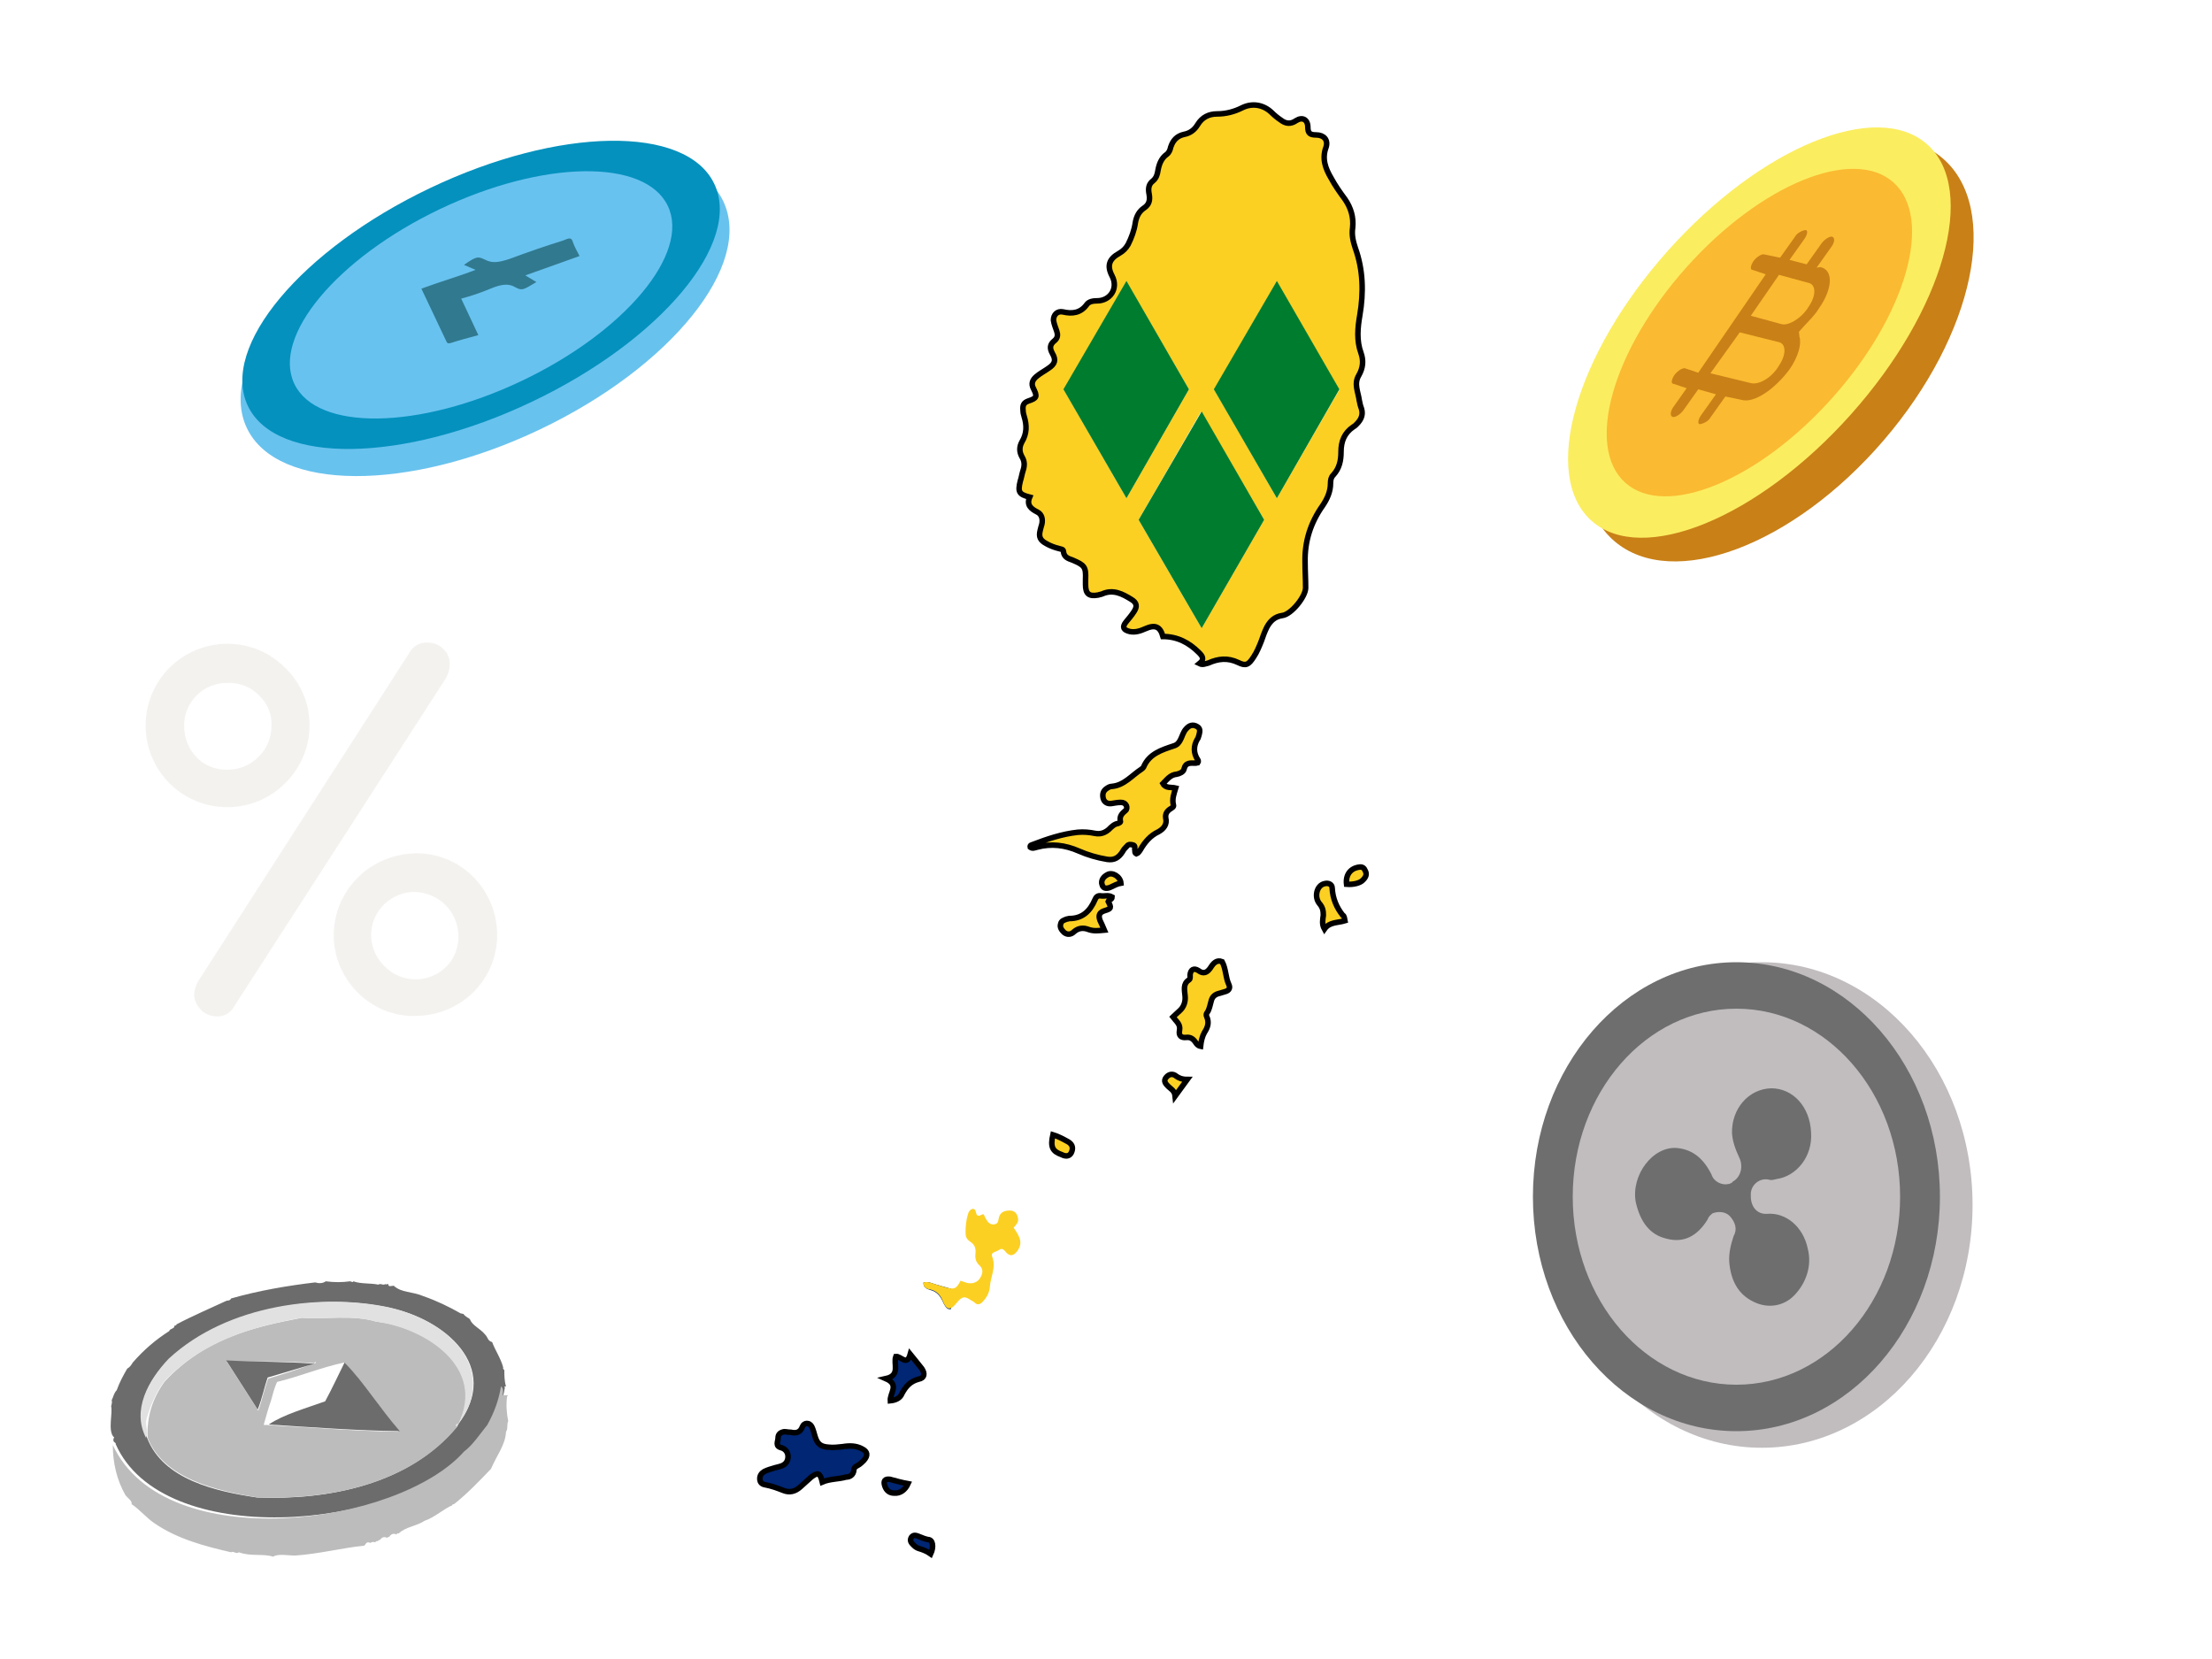 <?xml version="1.0" encoding="UTF-8"?>
<svg xmlns="http://www.w3.org/2000/svg" xmlns:xlink="http://www.w3.org/1999/xlink" version="1.1" id="Layer_1" x="0px" y="0px" viewBox="0 0 400 300" style="enable-background:new 0 0 400 300;" xml:space="preserve">
<style type="text/css">
	.st0{fill:#F3F2EF;}
	.st1{fill:#C98017;}
	.st2{fill:#FBED60;}
	.st3{fill:#FABA31;}
	.st4{fill:#68C2EE;}
	.st5{fill:#0491BE;}
	.st6{fill:#68C2EF;}
	.st7{fill:#31798F;}
	.st8{fill:#C1BDBE;}
	.st9{fill:#6E6E6E;}
	.st10{fill:#6C6C6C;}
	.st11{fill:#BCBCBC;}
	.st12{fill:#E1E1E1;}
	.st13{fill:#FCD022;}
	.st14{fill:#007C2E;}
	.st15{fill:#002674;}
	.st16{fill:none;}
	.st17{fill:none;stroke:#000000;stroke-miterlimit:10;}
</style>
<path class="st0" d="M51.6,120.8c5.8,5.6,5.8,14.8,0.2,20.6l0,0l-0.2,0.2c-5.8,5.8-15.1,5.8-20.9,0.1c-5.8-5.8-5.8-15.1-0.1-20.9  C36.4,115,45.8,114.9,51.6,120.8L51.6,120.8z M46.8,136.8c1.5-1.4,2.3-3.5,2.3-5.6c0.1-2.1-0.8-4.1-2.3-5.5  c-1.5-1.5-3.5-2.3-5.7-2.2c-4.2-0.1-7.8,3.4-7.8,7.6v0.2c0,2.1,0.8,4.1,2.2,5.6c1.4,1.5,3.4,2.3,5.5,2.3  C43.2,139.2,45.3,138.4,46.8,136.8z M80.6,122.7l-38.2,59.2c-0.6,1.2-1.9,2-3.3,1.9c-2.2-0.1-3.9-1.8-4-4c0.1-0.8,0.3-1.6,0.7-2.3  l38.2-59.4c0.6-1.2,1.9-2,3.3-1.9c1.1,0,2.2,0.4,2.9,1.2c0.8,0.7,1.2,1.8,1.1,2.9C81.3,121.2,81,122,80.6,122.7L80.6,122.7z   M64.7,179.5c-5.8-5.8-5.8-15,0-20.8l0.1-0.1c2.7-2.7,6.5-4.2,10.3-4.3c8.2-0.1,14.7,6.5,14.8,14.6c0.1,8.2-6.5,14.7-14.6,14.8  C71.4,183.9,67.5,182.3,64.7,179.5z M69.5,163.5c-3.1,3-3.2,7.8-0.2,11l0.1,0.1l0.2,0.2c3,3,7.9,3.1,11,0.1c1.6-1.5,2.4-3.7,2.3-5.9  c-0.2-4.2-3.5-7.5-7.7-7.7C73,161.2,71,162.1,69.5,163.5L69.5,163.5z"></path>
<g>
	
		<ellipse transform="matrix(0.651 -0.759 0.759 0.651 64.426 266.182)" class="st1" cx="321.5" cy="63.1" rx="45.6" ry="25.1"></ellipse>
	
		<ellipse transform="matrix(0.666 -0.746 0.746 0.666 61.464 257.419)" class="st2" cx="318.1" cy="60.1" rx="45.6" ry="22.2"></ellipse>
	
		<ellipse transform="matrix(0.666 -0.746 0.746 0.666 61.464 257.419)" class="st3" cx="318.1" cy="60.1" rx="36.4" ry="17.7"></ellipse>
	<path class="st1" d="M314.9,72.3c2.3,0.7,6.1-2,8.7-5.5c1.6-2.3,2.2-4.6,1.8-5.9l-0.1-0.9l0.9-1c0.9-1,1.9-1.9,2.7-3.2   c2.6-3.7,2.6-7,0.3-7.5l-0.7,0.1l2.7-3.8c0.5-0.7,0.7-1.6,0.1-1.8c-0.4-0.1-1.3,0.4-1.9,1.2l-2.7,3.8l-3.1-0.8l2.7-3.8   c0.5-0.7,0.7-1.6,0.2-1.6c-0.7,0.1-1.6,0.6-1.9,1.2l-2.7,3.8L319,46c-0.4-0.1-1.3,0.4-1.9,1.2c-0.5,0.7-0.7,1.6-0.2,1.6l2.4,0.8   l-12.2,17.8l-2.4-0.8c-0.4-0.1-1.3,0.4-1.9,1.2c-0.5,0.7-0.7,1.6-0.2,1.6l2.4,0.8l-2.4,3.4c-0.5,0.7-0.7,1.6-0.1,1.8   c0.4,0.1,1.3-0.4,1.9-1.2l2.7-3.8l3.2,0.9l-2.7,3.8c-0.5,0.7-0.7,1.6-0.2,1.6c0.7-0.1,1.6-0.6,1.9-1.2l2.7-3.8L314.9,72.3z    M321.7,49.7l5.5,1.5c1.2,0.4,1.2,2.3-0.1,4.2c-1.3,2.2-3.8,3.6-5,3.2l-5.5-1.5L321.7,49.7z M309.3,67.5l5.3-7.4l7.2,1.8   c1.2,0.4,1.2,2.3-0.1,4.2c-1.2,2.1-3.5,3.5-5,3.2L309.3,67.5z"></path>
</g>
<g>
	<ellipse transform="matrix(0.903 -0.43 0.43 0.903 -15.942 43.231)" class="st4" cx="87.7" cy="56.9" rx="47.7" ry="23"></ellipse>
	<ellipse transform="matrix(0.903 -0.43 0.43 0.903 -14.487 42.602)" class="st5" cx="87" cy="53.3" rx="46.7" ry="21.4"></ellipse>
	<ellipse transform="matrix(0.903 -0.43 0.43 0.903 -14.487 42.602)" class="st6" cx="87" cy="53.3" rx="37.4" ry="17.2"></ellipse>
	<path class="st7" d="M95,49.8l9.8-3.5c-0.5-1-1-1.8-1.3-2.8c-0.3-0.6-0.7-0.4-1.7,0c-3.2,1-6.4,2.1-9.6,3.3   c-2.1,0.7-3.2,0.8-4.4,0.2c-1.3-0.6-1.5-0.8-3.9,0.9l2.1,0.9c-3.4,1.3-6.6,2.2-9.8,3.4l4.6,9.7c0.1,0.1,0.2,0.3,0.8,0.1   c1.5-0.5,3.1-0.9,4.9-1.4L83.4,54c1.9-0.5,3.6-1.1,5.3-1.8c2.1-0.9,3.4-0.9,4.4-0.3c1.3,0.7,1.4,0.6,3.9-0.9L95,49.8z"></path>
</g>
<g>
	<ellipse class="st8" cx="318.6" cy="217.9" rx="38.1" ry="43.9"></ellipse>
	<ellipse class="st9" cx="314" cy="216.4" rx="36.8" ry="42.4"></ellipse>
	<ellipse class="st8" cx="314" cy="216.4" rx="29.6" ry="34"></ellipse>
	<path class="st9" d="M320.3,196.8c3.9,0,7,3.3,7.2,8c0.3,4.4-2.7,7.9-6.2,8.4c-0.5,0.1-0.9,0.3-1.5,0.1c-1.6-0.3-3.1,0.9-3.2,2.5   v0.5c0,2,1.2,3.3,2.9,3.2c3.5-0.3,6.6,2.4,7.4,6.3c0.8,3.1-0.3,6.2-2.4,8.4c-1.9,2-4.8,2.5-7.4,1.2c-2.7-1.3-4.1-3.7-4.4-7.2   c-0.1-1.6,0.3-3.2,0.8-4.7c0.7-1.2,0.3-2.5-0.7-3.6c-0.8-0.8-2-0.9-3.1-0.5c-0.4,0.3-0.8,0.7-0.9,1.1c-1.9,3.1-4.4,4.3-7.4,3.5   c-3.1-0.7-4.8-3.1-5.6-6.6c-0.9-4.9,3.1-10.2,7.5-9.8c2.9,0.3,4.8,2,6.2,4.8c0.4,1.3,1.9,2,3.1,1.7c0.1,0,0.1,0,0.3-0.1   c0.3-0.1,0.3-0.1,0.4-0.3c1.5-0.8,2-2.8,1.2-4.4c-0.7-1.5-1.2-2.9-1.3-4.4C313.1,200.5,316.2,196.9,320.3,196.8z"></path>
</g>
<g>
	<path class="st10" d="M76.6,234.4c2.3,0.8,4.6,1.9,6.7,3.1l0.5,0.1c0.1,0.2,0.6,0.6,1,0.8l0.2,0.2c0.4,1.1,1.8,1.6,2.7,2.7   c0.6,0.6,0.4,1.1,1.3,1.4c0.5,1.4,1.6,3,2,4.6c-0.1,0.1,0,0.2,0.1,0.4l0.1,0c0,1,0,2,0.3,3c0,0-0.5,0-0.2,0.2   c-0.4,2.5-1.3,4.8-2.5,7c-1.4,1.3-2.5,3.6-4.2,4.8c-13.6,14.1-55.3,17.6-63.7-1.6c0.2-0.2-0.4-0.2-0.4-0.7c0-0.4,0.3-0.5,0-0.6   c-1-1.2-0.1-4.3-0.4-5.5c0.1-0.4,0.2-0.7,0.1-1.1c0.3-0.6,0.4-1.3,0.9-1.8c0.5-1.4,1.2-2.7,1.9-3.9c0.5-0.3,0.7-0.6,1-1.1   c2-2.3,4.1-4.1,6.6-5.7c0.1-0.5,1.1-0.4,0.9-1c0.1,0.1,0.2,0,0.4-0.1l0-0.1c2.8-1.5,6.1-2.9,9.1-4.3c0.2,0,0.6,0,0.8-0.4   c4.9-1.4,10.1-2.3,15.2-2.9c0.6,0.2,1.4,0.2,1.9-0.2c1.5,0.2,3,0.2,4.4,0c0.2,0,0.5,0.3,0.6,0c1.3,0.5,3.1,0.3,4.5,0.6   c0.5-0.3,0.8,0.2,1.3-0.1c0.2,0.2,0.3-0.1,0.5,0c0,0.6,0.6,0.3,1,0.3C72.6,233.8,74.5,233.5,76.6,234.4z M82.8,257.6   c8.1-10.6-2.7-19.1-12.3-21.1c-24.1-5.2-50.1,9.7-43.9,23.5c2.9,7.6,12.5,9.7,19.9,10.8c13,0.5,27.5-2.4,36.1-12.8L82.8,257.6z"></path>
	<path class="st11" d="M82.7,258c-8.7,10.5-23.2,13.2-36.1,12.8c-7.2-1.2-17-3.3-19.9-10.8c-0.2-3.8,0.9-7.2,3.1-10.2   c7.2-7.7,15.8-9.8,24.8-11.5c4.3,0.3,9.2-0.6,13.5,0.7c9.1,1,20,8.5,14.8,18.6C82.6,257.4,82.2,257.8,82.7,258z M56.8,246.5   C57.2,246.7,57.2,245.9,56.8,246.5c-5.2-0.4-10.4-0.3-15.8-0.3l5.7,8.9c0.7-1.9,1.1-4,1.8-5.8C51.4,248.4,54.1,247.6,56.8,246.5z    M62.2,246.4c-3.9,0.8-8,2.5-12.1,3.5c-0.5,1.1-0.8,2.3-1.1,3.4c-0.5,1.4-0.9,2.9-1.3,4.3c0.1,0.2,0.5,0,0.7,0.1   c7.7,0.4,15.8,1.1,23.7,1.2C68.9,254.8,65.9,250,62.2,246.4z"></path>
	<path class="st11" d="M91.9,252.3l-0.2,0.2c-0.2,1.5-0.1,3,0.2,4.5c-0.3,0.6,0,1.4-0.4,1.9c-0.1,2.4-1.7,4.3-2.7,6.7   c-2.1,2.2-4.3,4.5-6.7,6.4c-0.1,0-0.2,0-0.3,0.1l0,0.1c-1.5,0.6-3.2,2.2-5,2.8c-1.5,1-3.5,1.1-4.7,2.3c-0.1-0.1-0.2,0-0.4,0.1   l0,0.1c-0.5-0.3-1-0.1-1.3,0.4c-0.1,0-0.2,0-0.4,0.2c-0.5-0.3-1-0.1-1.3,0.4c-0.1-0.1-0.2,0-0.4,0.2c-0.1-0.1-0.2,0-0.4,0.1l0,0.1   c-0.4-0.1-0.6-0.1-0.9,0.1l0,0c-0.6-0.2-0.7-0.1-1.1,0.5c-4,0.4-8.2,1.5-12.6,1.8c-1,0-3.1-0.4-3.9,0.2c-1.8-0.6-4.1,0-6.2-0.8   c-0.5,0.4-1-0.3-1.4,0c-4.8-1.1-9.7-2.4-13.8-5.2c-1.4-0.9-2.7-2.5-4.2-3.5c0.1-0.6-0.5-0.9-1.1-1.6c-1.6-2.8-2.3-5.9-2.3-9.1   c9.4,20.3,51.6,14.6,63.5,1.2c1.6-1.2,2.9-3.2,4.2-4.8c1.3-2.3,2.1-4.6,2.5-7c0.6,0.5,0.3,1.1,0.3,1.6L91.9,252.3z"></path>
	<path class="st12" d="M82.8,257.6c5.3-10.5-6.2-17.5-14.8-18.6c-4.3-1.3-9.1-0.4-13.5-0.7c-9.5,1.7-18.2,4.5-24.8,11.5   c-1.5,2-2.5,4.4-3.2,6.8c-0.3,1.2,0.4,2.1-0.1,3.4c-2.6-5,0.4-10.4,4.1-14.3c10.8-10,28-11.8,39.8-9.3   C83.4,239.5,89.5,249,82.8,257.6z"></path>
	<path class="st12" d="M82.7,258c-0.1,0-0.1-0.2-0.2-0.4c0-0.2,0.2-0.1,0.4-0.2L82.7,258z"></path>
	<path class="st10" d="M62.3,246.4c3.6,3.6,6.4,8.3,10,12.4c-7.7-0.1-15.8-0.7-23.7-1.2c2.6-1.8,6.9-3,10.2-4.2   C60,251.2,61.1,248.8,62.3,246.4z"></path>
	<path class="st10" d="M56.8,246.6l-8.4,2.5c-0.6,1.7-1,3.8-1.8,5.8l-5.7-8.9C46.4,246.3,51.6,246.2,56.8,246.6z"></path>
</g>
<g>
	<path class="st13" d="M246.2,63.8c-0.9-2.3-0.6-4.5-0.2-6.8c0.7-4.1,0.6-8.2-0.8-12.1c-0.4-1.2-0.7-2.4-0.5-3.7   c0.2-1.9-0.3-3.6-1.4-5.2c-0.8-1.3-1.7-2.5-2.5-3.8c-1-1.7-1.6-3.5-0.9-5.6c0.5-1.2-0.4-2.2-1.8-2.2c-1.1,0-1.4-0.3-1.5-1.4   c0-1.4-1-1.9-2.1-1.2c-1,0.6-1.9,0.5-2.8-0.1c-0.6-0.4-1.1-0.9-1.7-1.4c-1.5-1.4-3.5-1.7-5.3-0.8c-1.4,0.7-2.9,1.1-4.5,1.1   c-1.6,0-2.7,0.5-3.5,1.9c-0.6,1-1.4,1.6-2.5,1.8c-1.3,0.3-2,1.1-2.4,2.3c-0.2,0.5-0.3,1-0.7,1.3c-1,0.7-1.4,1.7-1.6,2.9   c-0.1,0.7-0.3,1.4-0.9,1.9c-0.9,0.6-1,1.5-0.7,2.4c0.2,1,0,1.8-0.9,2.5c-0.9,0.7-1.4,1.6-1.6,2.7c-0.2,1.4-0.7,2.6-1.3,3.9   c-0.3,0.7-0.9,1.2-1.6,1.6c-1.9,1-2.4,2.2-1.3,4.1c1.2,2.3-0.4,4.5-2.7,4.5c-0.7,0-1.5,0.1-1.9,0.7c-1.1,1.5-2.6,1.7-4.3,1.3   c-1-0.2-1.7,0.5-1.7,1.5c0,0.7,0.4,1.3,0.6,2c0.2,0.7,0.2,1.3-0.4,1.7c-0.9,0.6-0.9,1.4-0.4,2.3c0.7,1.3,0.5,1.9-0.7,2.7   c-0.7,0.5-1.5,1-2.2,1.5c-0.7,0.6-1,1.3-0.5,2.2c0.7,1.3,0.6,1.7-0.9,2.2c-0.9,0.3-1.2,0.9-1,1.7c0.1,0.4,0.1,0.7,0.2,1.1   c0.6,1.6,0.5,3.1-0.4,4.6c-0.5,0.9-0.6,1.8,0,2.7c0.5,0.8,0.5,1.6,0.2,2.5c-0.2,0.6-0.4,1.2-0.5,1.9c-0.5,1.9-0.2,2.3,1.7,2.9   c-0.5,1.4,0.2,2.1,1.4,2.7c0.8,0.4,1,1.3,0.8,2.2c-0.1,0.4-0.2,0.8-0.3,1.1c-0.3,1.2,0,1.8,1.1,2.4c0.7,0.4,1.5,0.7,2.3,0.9   c0.3,0.1,0.8,0.1,0.8,0.5c0.1,1.1,0.9,1.3,1.7,1.6c2.1,0.9,2.4,1.2,2.3,3.5c0,0.3,0,0.6,0,0.9c-0.1,1.7,0.6,2.2,2.3,1.9   c0.2,0,0.5-0.1,0.7-0.2c2-0.9,3.7,0.1,5.3,1c1,0.6,1.1,1.3,0.4,2.3c-0.4,0.6-0.9,1.2-1.4,1.8c-0.7,0.9-0.5,1.5,0.7,1.7   c1,0.2,1.9-0.1,2.8-0.5c1.8-0.8,2.8-0.3,3.2,1.4c2.6,0,4.7,1.2,6.5,2.9c0.6,0.6,1.1,1.3,0.1,2c0.6,0.3,1,0,1.4-0.2   c1.8-0.8,3.5-1,5.4-0.1c1.4,0.7,2,0.4,2.8-1c0.6-0.9,1.1-1.9,1.4-2.9c0.3-0.9,0.6-1.7,1-2.5c0.6-1.2,1.4-1.9,2.8-2.1   c1.6-0.2,4.2-3.4,4.2-5c0-1.5,0-3-0.1-4.6c-0.1-3.8,1-7.2,3.2-10.3c0.8-1.2,1.4-2.5,1.4-4c0-0.6,0.1-1.1,0.5-1.5   c1.1-1.2,1.5-2.6,1.4-4.2c0-1.9,0.7-3.4,2.2-4.5c0.3-0.2,0.6-0.5,0.9-0.8c0.6-0.7,1-1.5,0.6-2.5c-0.2-0.5-0.3-1-0.4-1.5   c-0.2-1.5-1-3-0.1-4.5C246.5,66.5,246.7,65.2,246.2,63.8z M203.7,90.1l-11.3-19.6l11.3-19.6L215,70.4L203.7,90.1z M217.3,113.6   L205.9,94l11.3-19.6L228.6,94L217.3,113.6z M230.9,90.1l-11.3-19.6l11.3-19.6l11.3,19.6L230.9,90.1z"></path>
	<polygon class="st14" points="203.7,50.8 192.3,70.4 203.7,90.1 215,70.4  "></polygon>
	<polygon class="st14" points="219.5,70.4 230.9,90.1 242.2,70.4 230.9,50.8  "></polygon>
	<polygon class="st14" points="205.9,94 217.3,113.6 228.6,94 217.3,74.4  "></polygon>
	<path class="st13" d="M213.5,133.5c-0.3,0.6-0.7,0.9-1.3,1.2c-2.2,0.7-4.4,1.4-5.4,3.8c-0.1,0.2-0.2,0.3-0.4,0.4   c-1.7,1.1-3.1,2.8-5.3,3.1c-0.3,0-0.7,0.2-1,0.4c-0.7,0.4-0.9,1-0.6,1.8c0.2,0.7,0.8,1,1.5,0.9c0.6-0.1,1.1-0.2,1.7-0.2   c0.4,0,0.8,0.2,1,0.6c0.1,0.3,0.1,0.7-0.2,0.9c-0.6,0.5-1.1,1.1-0.9,1.9c0,0.2-0.2,0.4-0.4,0.4c-0.7,0.2-1.2,0.7-1.7,1.1   c-0.7,0.7-1.5,0.9-2.5,0.7c-1-0.2-2.1-0.3-3.1-0.2c-2.8,0.3-5.5,1.2-8.1,2.2c-0.2,0.1-0.5,0.1-0.5,0.5c0.4,0.3,0.9,0.1,1.2,0   c2.6-0.7,5.1-0.4,7.6,0.7c1.6,0.7,3.3,1.2,5.1,1.5c1.3,0.2,2.1-0.3,2.8-1.4c0.2-0.4,0.5-0.7,0.8-1c0.3-0.3,0.7-0.3,1.1-0.2   c0.4,0.1,0.3,0.5,0.3,0.8c0,0.3-0.2,0.6,0.3,0.8c0.3-0.1,0.6-0.4,0.7-0.7c0.8-1.4,1.8-2.5,3.3-3.3c0.9-0.4,1.5-1.3,1.3-2.5   c-0.1-0.6,0.2-1.2,0.8-1.6c0.3-0.2,0.7-0.4,0.6-0.7c-0.3-1.1,0.1-2,0.4-3.1c-0.8-0.2-1.8,0.1-2.3-0.8c0.8-0.8,1.4-1.6,2.5-1.7   c0.5-0.1,1.2-0.4,1.3-0.9c0.4-1.2,1.2-1.1,2.1-1.1c0.1,0,0.3-0.1,0.4-0.1c0.1-0.3,0-0.5-0.1-0.6c-0.8-1.2-0.8-2.4-0.1-3.7   c0.1-0.2,0.2-0.5,0.3-0.7c0-0.1,0.1-0.2,0.1-0.4H214C213.8,132.8,213.7,133.2,213.5,133.5z"></path>
	<path class="st13" d="M216.5,131.2c-0.7-0.4-1.4-0.1-2,0.4c-0.2,0.2-0.4,0.5-0.6,0.9h2.9C217,132,217,131.5,216.5,131.2z"></path>
	<path class="st15" d="M138.4,268.6c1.1,0.2,2.1,0.6,3.2,1c1.2,0.5,2.2,0.2,3.1-0.6c0.7-0.6,1.3-1.3,2-1.8c1.2-1,1.6-0.8,2,0.9   c1.4-0.7,2.9-0.6,4.3-0.6c0.8,0,1.3-0.4,1.4-1.2c0.1-0.5,0.3-0.7,0.7-0.9c0.4-0.2,0.8-0.5,1.1-0.9c0.8-0.8,0.7-1.5-0.3-2.1   c-1.1-0.6-2.3-0.6-3.5-0.4c-0.9,0.1-1.7,0.2-2.6,0.1c-1.4-0.1-2-0.6-2.4-1.9c-0.2-0.6-0.3-1.3-0.6-1.8c-0.4-0.8-1.3-0.9-1.7,0   c-0.4,1.1-1.2,1.1-2.1,1c-0.4-0.1-0.8-0.1-1.2-0.1c-0.7,0-1.2,0.4-1.1,1.1c0,0.6-0.5,1.5,0.6,1.8c0.8,0.2,1.2,0.8,1.2,1.6   c0,0.8-0.4,1.4-1.2,1.7c-0.4,0.1-0.8,0.2-1.1,0.3c-0.7,0.2-1.4,0.4-2,0.7c-0.5,0.3-0.8,0.7-0.8,1.3   C137.4,268.2,137.8,268.5,138.4,268.6z"></path>
	<path class="st16" d="M172.9,235.7c1-1.2,1.4-1.3,2.7-0.4c0.2,0.1,0.4,0.3,0.6,0.4c0.5,0.4,0.9,0.3,1.3-0.1   c0.8-0.8,1.4-1.7,1.4-2.8c0.1-1.8,1.2-3.6,0.4-5.5c-0.3-0.8,0.8-0.8,1.3-1.2c0.4-0.3,0.8-0.1,1.1,0.3c0.7,0.9,1.4,0.9,2.1,0   c0.7-0.8,0.7-1.8,0.3-2.8c-0.2-0.5-0.6-1-0.9-1.5c0.3-0.5,0.9-0.9,0.8-1.6c-0.1-0.8-0.5-1.5-1.5-1.5c-1.1-0.1-1.8,0.4-2,1.4   c-0.1,0.5-0.1,1-0.8,1.1c-0.7,0.1-1.1-0.3-1.4-0.8c-0.2-0.3-0.3-0.7-0.5-1c-0.5-0.2-0.7,0.4-1.1,0.2c-0.1-0.1-0.1-0.2-0.2-0.2   c-0.2-0.3-0.1-1-0.7-1c-0.6,0-0.8,0.6-0.9,1.1c-0.3,1-0.3,2.1-0.4,3.2c0,0.7,0.2,1.2,0.8,1.6c0.8,0.5,1.1,1.2,1,2.1   c-0.1,0.8,0,1.5,0.6,2.1c0.8,0.7,0.8,1.5,0.3,2.3c-0.6,0.9-1.4,1.2-2.4,1c-0.4-0.1-0.8-0.2-1.2-0.4c-0.6,1.1-0.9,1.4-1.7,1.4v3.6   C172.2,236.5,172.5,236.1,172.9,235.7z"></path>
	<path class="st15" d="M169,232.2c-0.6-0.2-1.2-0.5-2-0.3c-0.1,1,0.7,1.2,1.3,1.4c1.1,0.3,1.7,1,2.2,2.1c0.5,1.1,0.9,1.5,1.5,1.3   V233c-0.3,0-0.6-0.1-0.9-0.2C170.3,232.6,169.7,232.4,169,232.2z"></path>
	<path class="st13" d="M221.1,173.9c-1.1-0.4-1.6,0.4-2.1,1.1c-0.6,0.8-1.2,1.1-2.2,0.5c-0.8-0.6-1.4-0.2-1.5,0.8   c0,0.3,0.1,0.7-0.2,0.9c-1.1,0.8-0.9,1.8-0.7,2.9c0.1,1.1-0.1,2-1,2.7c-0.4,0.4-0.8,0.7-1.2,1.1c0.5,0.8,1.3,1.3,1.2,2.4   c-0.2,1,0.3,1.4,1.2,1.3c0.8-0.1,1.3,0.2,1.7,0.9c0.2,0.3,0.3,0.6,0.9,0.7c0.1-0.9,0.3-1.8,0.8-2.5c0.6-0.9,0.9-1.9,0.4-2.9   c-0.1-0.2-0.1-0.5,0.1-0.7c0.4-0.6,0.6-1.3,0.7-2c0.2-0.9,0.8-1.3,1.6-1.5c0.4-0.1,0.7-0.1,1-0.3c0.6-0.2,0.9-0.7,0.6-1.3   C221.6,176.7,221.7,175.2,221.1,173.9z"></path>
	<path class="st13" d="M199.2,162c-0.6-0.1-0.9,0.2-1.1,0.7c-0.8,2-2.2,3.3-4.6,3.4c-0.2,0-0.3,0.1-0.5,0.1c-0.5,0.1-1,0.3-1.1,0.9   c-0.1,0.6,0.2,1.1,0.6,1.5c0.6,0.5,1.2,0.4,1.8-0.1c0.8-0.7,1.7-0.8,2.7-0.4c0.8,0.3,1.7,0.2,2.8,0.1c-0.3-0.7-0.6-1.2-0.8-1.8   c-0.3-0.8-0.1-1.3,0.8-1.7c1.3-0.4,1.3-0.5,0.7-1.7c0.1-0.3,0.7-0.3,0.7-0.8C200.5,161.8,199.8,162.1,199.2,162z"></path>
	<path class="st15" d="M161,253.3c1-0.1,1.8-0.5,2.3-1.3c0.7-1.3,1.5-2.2,3-2.6c1.1-0.3,1.2-1,0.6-1.9c-0.6-0.9-1.3-1.7-2.1-2.6   c-0.7,2.2-1.7,0.3-2.6,0.4c-0.5,1.3,0.9,3.4-1.8,4C162.7,250.4,160.9,251.9,161,253.3z"></path>
	<path class="st13" d="M240.9,160.5c0-0.7-0.7-1-1.4-0.8c-1.3,0.3-1.9,2.5-0.9,3.6c0.6,0.6,0.7,1.3,0.7,2.1c0,0.8-0.2,1.6,0.2,2.5   c0.9-1.2,2.3-1,3.7-1.5c-0.1-0.4-0.1-0.8-0.3-1.1C241.7,163.9,241,162.3,240.9,160.5z"></path>
	<path class="st13" d="M193.2,206.5c-0.8-0.6-1.7-1-2.8-1.3c-0.5,2.2-0.1,3,1.5,3.7c0.6,0.3,1.3,0.4,1.7-0.3   C194.1,207.7,193.9,207,193.2,206.5z"></path>
	<path class="st13" d="M245.9,156.8c-1.6,0.2-2.5,1.4-2.3,3.1c1.2,0.1,2.5-0.3,3.1-0.9c0.4-0.4,0.7-0.9,0.4-1.6   C246.7,157,246.4,156.7,245.9,156.8z"></path>
	<path class="st15" d="M164.8,278c-0.5,0.6,0.1,1.1,0.5,1.5c0.2,0.2,0.5,0.4,0.8,0.5c0.7,0.2,1.5,0.5,2.2,1c0.6-1.3,0.4-2.6-0.5-2.6   c-0.6-0.1-1-0.3-1.5-0.5C165.8,277.7,165.2,277.4,164.8,278z"></path>
	<path class="st13" d="M212.6,194.5c-0.7-0.5-1.3-0.4-1.8,0.2c-0.6,0.7-0.1,1.2,0.4,1.7c0.5,0.4,1.2,0.7,1.2,1.7   c0.8-1.1,1.4-1.9,2.2-3C213.7,195.2,213.1,194.9,212.6,194.5z"></path>
	<path class="st15" d="M161.7,270c1,0.1,2-0.6,2.5-1.7c-1.1-0.3-2.2-0.6-3.3-0.8c-0.9-0.1-1.2,0.3-0.9,1.2   C160.3,269.6,160.9,270,161.7,270z"></path>
	<path class="st13" d="M200.2,158.1c-0.6,0.3-1.1,1-0.9,1.8c0.3,0.8,1,0.7,1.6,0.4c0.6-0.3,1.2-0.5,1.8-0.7   C202.6,158.5,201.1,157.6,200.2,158.1z"></path>
	<g>
		<path class="st17" d="M216.9,120c1-0.8,0.5-1.4-0.1-2c-1.8-1.8-3.9-2.9-6.5-2.9c-0.5-1.8-1.4-2.2-3.2-1.4    c-0.9,0.4-1.8,0.7-2.8,0.5c-1.2-0.3-1.4-0.8-0.7-1.7c0.5-0.6,1-1.2,1.4-1.8c0.7-1,0.6-1.7-0.4-2.3c-1.6-1-3.3-1.9-5.3-1    c-0.2,0.1-0.5,0.1-0.7,0.2c-1.7,0.3-2.3-0.2-2.3-1.9c0-0.3,0-0.6,0-0.9c0.1-2.3-0.2-2.6-2.3-3.5c-0.8-0.3-1.6-0.5-1.7-1.6    c0-0.4-0.5-0.4-0.8-0.5c-0.8-0.2-1.6-0.5-2.3-0.9c-1.1-0.6-1.4-1.2-1.1-2.4c0.1-0.4,0.2-0.8,0.3-1.1c0.2-0.9,0-1.8-0.8-2.2    c-1.2-0.6-2-1.3-1.4-2.7c-1.9-0.5-2.2-0.9-1.7-2.9c0.2-0.6,0.3-1.3,0.5-1.9c0.3-0.9,0.3-1.7-0.2-2.5c-0.5-0.9-0.5-1.8,0-2.7    c0.9-1.5,0.9-3,0.4-4.6c-0.1-0.3-0.2-0.7-0.2-1.1c-0.1-0.9,0.1-1.4,1-1.7c1.5-0.5,1.6-0.8,0.9-2.2c-0.5-0.9-0.2-1.6,0.5-2.2    c0.7-0.6,1.5-1,2.2-1.5c1.2-0.8,1.4-1.5,0.7-2.7c-0.5-0.9-0.5-1.6,0.4-2.3c0.6-0.5,0.6-1.1,0.4-1.7c-0.2-0.6-0.5-1.3-0.6-2    c0-1,0.7-1.7,1.7-1.5c1.7,0.4,3.2,0.2,4.3-1.3c0.4-0.6,1.2-0.7,1.9-0.7c2.3,0,3.9-2.2,2.7-4.5c-1-1.9-0.5-3.1,1.3-4.1    c0.7-0.4,1.2-0.9,1.6-1.6c0.6-1.2,1.1-2.5,1.3-3.9c0.2-1.2,0.7-2.1,1.6-2.7c0.9-0.6,1.1-1.4,0.9-2.5c-0.2-1-0.1-1.8,0.7-2.4    c0.6-0.5,0.8-1.2,0.9-1.9c0.2-1.1,0.6-2.2,1.6-2.9c0.4-0.3,0.6-0.8,0.7-1.3c0.4-1.2,1.1-2,2.4-2.3c1.1-0.2,1.9-0.8,2.5-1.8    c0.8-1.3,2-1.9,3.5-1.9c1.6,0,3.1-0.4,4.5-1.1c1.8-0.9,3.8-0.6,5.3,0.8c0.5,0.5,1.1,1,1.7,1.4c0.9,0.7,1.8,0.8,2.8,0.1    c1.1-0.7,2.1-0.2,2.1,1.2c0,1.1,0.4,1.4,1.5,1.4c1.4,0,2.2,0.9,1.8,2.2c-0.8,2.1-0.1,3.9,0.9,5.6c0.7,1.3,1.6,2.6,2.5,3.8    c1.1,1.6,1.6,3.3,1.4,5.2c-0.2,1.3,0.1,2.5,0.5,3.7c1.4,3.9,1.5,8,0.8,12.1c-0.4,2.3-0.6,4.6,0.2,6.8c0.5,1.4,0.4,2.7-0.4,4.1    c-0.9,1.5-0.1,3,0.1,4.5c0.1,0.5,0.2,1,0.4,1.5c0.3,1,0,1.8-0.6,2.5c-0.3,0.3-0.5,0.6-0.9,0.8c-1.6,1.1-2.2,2.6-2.2,4.5    c0,1.6-0.3,3-1.4,4.2c-0.4,0.4-0.5,0.9-0.5,1.5c0,1.5-0.6,2.8-1.4,4c-2.2,3.1-3.3,6.5-3.2,10.3c0,1.5,0.1,3,0.1,4.6    c0,1.6-2.6,4.8-4.2,5c-1.4,0.2-2.2,1-2.8,2.1c-0.4,0.8-0.7,1.6-1,2.5c-0.4,1-0.8,2-1.4,2.9c-0.9,1.4-1.4,1.7-2.8,1    c-1.9-0.9-3.6-0.7-5.4,0.1C218,120,217.5,120.3,216.9,120z"></path>
		<path class="st17" d="M216.6,137.9c-0.1,0-0.2,0.1-0.4,0.1c-0.9,0-1.8-0.2-2.1,1.1c-0.1,0.5-0.8,0.8-1.3,0.9    c-1.2,0.1-1.8,1-2.5,1.7c0.5,0.9,1.5,0.6,2.3,0.8c-0.3,1-0.7,2-0.4,3.1c0.1,0.3-0.3,0.5-0.6,0.7c-0.6,0.4-0.9,0.9-0.8,1.6    c0.3,1.2-0.4,2-1.3,2.5c-1.5,0.7-2.5,1.9-3.3,3.3c-0.2,0.3-0.4,0.6-0.7,0.7c-0.4-0.2-0.2-0.5-0.3-0.8c0-0.3,0.1-0.7-0.3-0.8    c-0.4-0.1-0.8-0.2-1.1,0.2c-0.3,0.3-0.6,0.6-0.8,1c-0.7,1.1-1.5,1.6-2.8,1.4c-1.8-0.3-3.5-0.8-5.1-1.5c-2.5-1.1-5-1.4-7.6-0.7    c-0.4,0.1-0.8,0.3-1.2,0c-0.1-0.4,0.3-0.4,0.5-0.5c2.6-1,5.3-1.9,8.1-2.2c1.1-0.1,2.1,0,3.1,0.2c1,0.2,1.8-0.1,2.5-0.7    c0.5-0.5,1-1,1.7-1.1c0.2-0.1,0.5-0.2,0.4-0.4c-0.2-0.9,0.3-1.4,0.9-1.9c0.3-0.2,0.3-0.6,0.2-0.9c-0.2-0.4-0.5-0.6-1-0.6    c-0.6,0-1.1,0.1-1.7,0.2c-0.7,0.1-1.3-0.2-1.5-0.9c-0.2-0.8,0-1.4,0.6-1.8c0.3-0.2,0.6-0.4,1-0.4c2.2-0.2,3.6-2,5.3-3.1    c0.1-0.1,0.3-0.2,0.4-0.4c1-2.4,3.3-3.1,5.4-3.8c0.7-0.2,1-0.6,1.3-1.2c0.3-0.6,0.5-1.4,1-1.9c0.5-0.6,1.2-0.9,2-0.4    c0.7,0.4,0.4,1.1,0.3,1.6c-0.1,0.2-0.1,0.5-0.3,0.7c-0.7,1.2-0.7,2.5,0.1,3.7C216.6,137.4,216.8,137.6,216.6,137.9z"></path>
		<path class="st17" d="M148.7,268c-0.4-1.7-0.8-1.8-2-0.9c-0.7,0.6-1.3,1.2-2,1.8c-0.9,0.8-1.9,1.1-3.1,0.6c-1-0.4-2.1-0.8-3.2-1    c-0.6-0.1-1-0.4-1-1.1c0-0.6,0.3-1,0.8-1.3c0.6-0.3,1.3-0.5,2-0.7c0.4-0.1,0.8-0.2,1.1-0.3c0.8-0.3,1.2-0.9,1.2-1.7    c0-0.8-0.5-1.4-1.2-1.6c-1.2-0.3-0.6-1.1-0.6-1.8c0-0.7,0.5-1,1.1-1.1c0.4,0,0.8,0.1,1.2,0.1c0.9,0.2,1.7,0.1,2.1-1    c0.3-0.8,1.3-0.8,1.7,0c0.3,0.6,0.4,1.2,0.6,1.8c0.4,1.3,1,1.8,2.4,1.9c0.9,0.1,1.7,0,2.6-0.1c1.2-0.2,2.4-0.2,3.5,0.4    c1,0.5,1.1,1.2,0.3,2.1c-0.3,0.3-0.7,0.7-1.1,0.9c-0.4,0.2-0.7,0.4-0.7,0.9c-0.1,0.8-0.7,1.2-1.4,1.2    C151.6,267.5,150.1,267.4,148.7,268z"></path>
		<path class="st13" d="M167,231.9c0.8-0.2,1.4,0.1,2,0.3c0.7,0.2,1.3,0.4,2,0.6c1.6,0.4,1.9,0.3,2.7-1.2c0.4,0.1,0.8,0.3,1.2,0.4    c1,0.2,1.9-0.1,2.4-1c0.5-0.9,0.5-1.6-0.3-2.3c-0.6-0.6-0.7-1.3-0.6-2.1c0.1-0.9-0.2-1.6-1-2.1c-0.6-0.4-0.8-0.9-0.8-1.6    c0-1.1,0.1-2.2,0.4-3.2c0.1-0.5,0.4-1,0.9-1.1c0.6,0,0.5,0.6,0.7,1c0.1,0.1,0.1,0.2,0.2,0.2c0.4,0.2,0.7-0.3,1.1-0.2    c0.1,0.3,0.3,0.7,0.5,1c0.3,0.5,0.7,0.9,1.4,0.8c0.7-0.1,0.7-0.6,0.8-1.1c0.2-1,0.9-1.4,2-1.4c1,0,1.4,0.7,1.5,1.5    c0.1,0.7-0.4,1.1-0.8,1.6c0.3,0.5,0.7,1,0.9,1.5c0.5,1,0.4,1.9-0.3,2.8c-0.7,0.9-1.4,0.9-2.1,0c-0.3-0.4-0.7-0.6-1.1-0.3    c-0.5,0.4-1.6,0.4-1.3,1.2c0.8,2-0.3,3.7-0.4,5.5c-0.1,1.1-0.6,2-1.4,2.8c-0.4,0.4-0.9,0.5-1.3,0.1c-0.2-0.2-0.4-0.3-0.6-0.4    c-1.3-0.9-1.7-0.8-2.7,0.4c-1.1,1.4-1.8,1.4-2.5-0.3c-0.4-1-1-1.8-2.2-2.1C167.7,233.1,166.9,232.9,167,231.9z"></path>
		<path class="st17" d="M217.1,189.2c-0.5-0.1-0.7-0.4-0.9-0.7c-0.4-0.6-0.9-1-1.7-0.9c-0.9,0.1-1.4-0.3-1.2-1.3    c0.2-1.1-0.6-1.6-1.2-2.4c0.4-0.4,0.8-0.7,1.2-1.1c0.8-0.7,1.1-1.7,1-2.7c-0.1-1.1-0.4-2.2,0.7-2.9c0.3-0.2,0.2-0.6,0.2-0.9    c0.1-1,0.7-1.3,1.5-0.8c0.9,0.7,1.6,0.4,2.2-0.5c0.5-0.8,1.1-1.5,2.1-1.1c0.7,1.3,0.6,2.8,1.2,4.1c0.3,0.6,0.1,1.1-0.6,1.3    c-0.3,0.1-0.7,0.2-1,0.3c-0.9,0.2-1.4,0.6-1.6,1.5c-0.2,0.7-0.3,1.4-0.7,2c-0.2,0.2-0.2,0.5-0.1,0.7c0.5,1.1,0.2,2-0.4,2.9    C217.4,187.4,217.2,188.3,217.1,189.2z"></path>
		<path class="st17" d="M199.7,168.2c-1.1,0.1-1.9,0.2-2.8-0.1c-1-0.4-1.9-0.3-2.7,0.4c-0.5,0.5-1.2,0.6-1.8,0.1    c-0.4-0.4-0.8-0.9-0.6-1.5c0.1-0.6,0.6-0.7,1.1-0.9c0.2,0,0.3-0.1,0.5-0.1c2.3,0,3.7-1.3,4.6-3.4c0.2-0.5,0.5-0.8,1.1-0.7    c0.6,0.1,1.3-0.2,2,0.2c0,0.5-0.6,0.5-0.7,0.8c0.6,1.2,0.6,1.3-0.7,1.7c-0.9,0.3-1.1,0.8-0.8,1.7    C199.2,167,199.4,167.5,199.7,168.2z"></path>
		<path class="st17" d="M161,253.3c-0.1-1.4,1.7-2.9-0.8-4c2.7-0.6,1.3-2.7,1.8-4c0.9-0.1,2,1.8,2.6-0.4c0.8,1,1.5,1.8,2.1,2.6    c0.6,0.9,0.5,1.7-0.6,1.9c-1.5,0.4-2.3,1.3-3,2.6C162.8,252.8,162,253.2,161,253.3z"></path>
		<path class="st17" d="M243.2,166.5c-1.3,0.4-2.8,0.2-3.7,1.5c-0.5-0.9-0.3-1.7-0.2-2.5c0-0.8-0.1-1.4-0.7-2.1    c-1-1.2-0.5-3.3,0.9-3.6c0.7-0.2,1.4,0.1,1.4,0.8c0.1,1.9,0.8,3.5,1.9,4.9C243.1,165.6,243.1,166,243.2,166.5z"></path>
		<path class="st17" d="M190.4,205.2c1,0.3,1.9,0.8,2.8,1.3c0.8,0.5,0.9,1.2,0.5,2c-0.4,0.7-1.1,0.6-1.7,0.3    C190.3,208.2,189.9,207.4,190.4,205.2z"></path>
		<path class="st17" d="M243.5,159.9c-0.2-1.7,0.7-2.9,2.3-3.1c0.6-0.1,0.9,0.2,1.1,0.7c0.3,0.6,0.1,1.1-0.4,1.6    C246,159.7,244.7,160,243.5,159.9z"></path>
		<path class="st17" d="M168.3,281c-0.7-0.5-1.5-0.8-2.2-1c-0.3-0.1-0.6-0.3-0.8-0.5c-0.4-0.4-0.9-0.8-0.5-1.5    c0.4-0.6,1-0.3,1.5-0.1c0.5,0.2,1,0.4,1.5,0.5C168.7,278.4,168.9,279.7,168.3,281z"></path>
		<path class="st17" d="M214.7,195.2c-0.8,1.1-1.4,1.9-2.2,3c-0.1-1-0.8-1.3-1.2-1.7c-0.5-0.5-1-1-0.4-1.7c0.5-0.6,1.2-0.7,1.8-0.2    C213.1,194.9,213.7,195.2,214.7,195.2z"></path>
		<path class="st17" d="M164.2,268.3c-0.5,1.1-1.4,1.8-2.5,1.7c-0.8,0-1.4-0.4-1.7-1.3c-0.3-0.9,0-1.3,0.9-1.2    C162,267.8,163.1,268.1,164.2,268.3z"></path>
		<path class="st17" d="M202.7,159.7c-0.6,0.1-1.2,0.4-1.8,0.7c-0.6,0.3-1.4,0.4-1.6-0.4c-0.3-0.8,0.3-1.5,0.9-1.8    C201.1,157.6,202.6,158.5,202.7,159.7z"></path>
	</g>
</g>
</svg>
